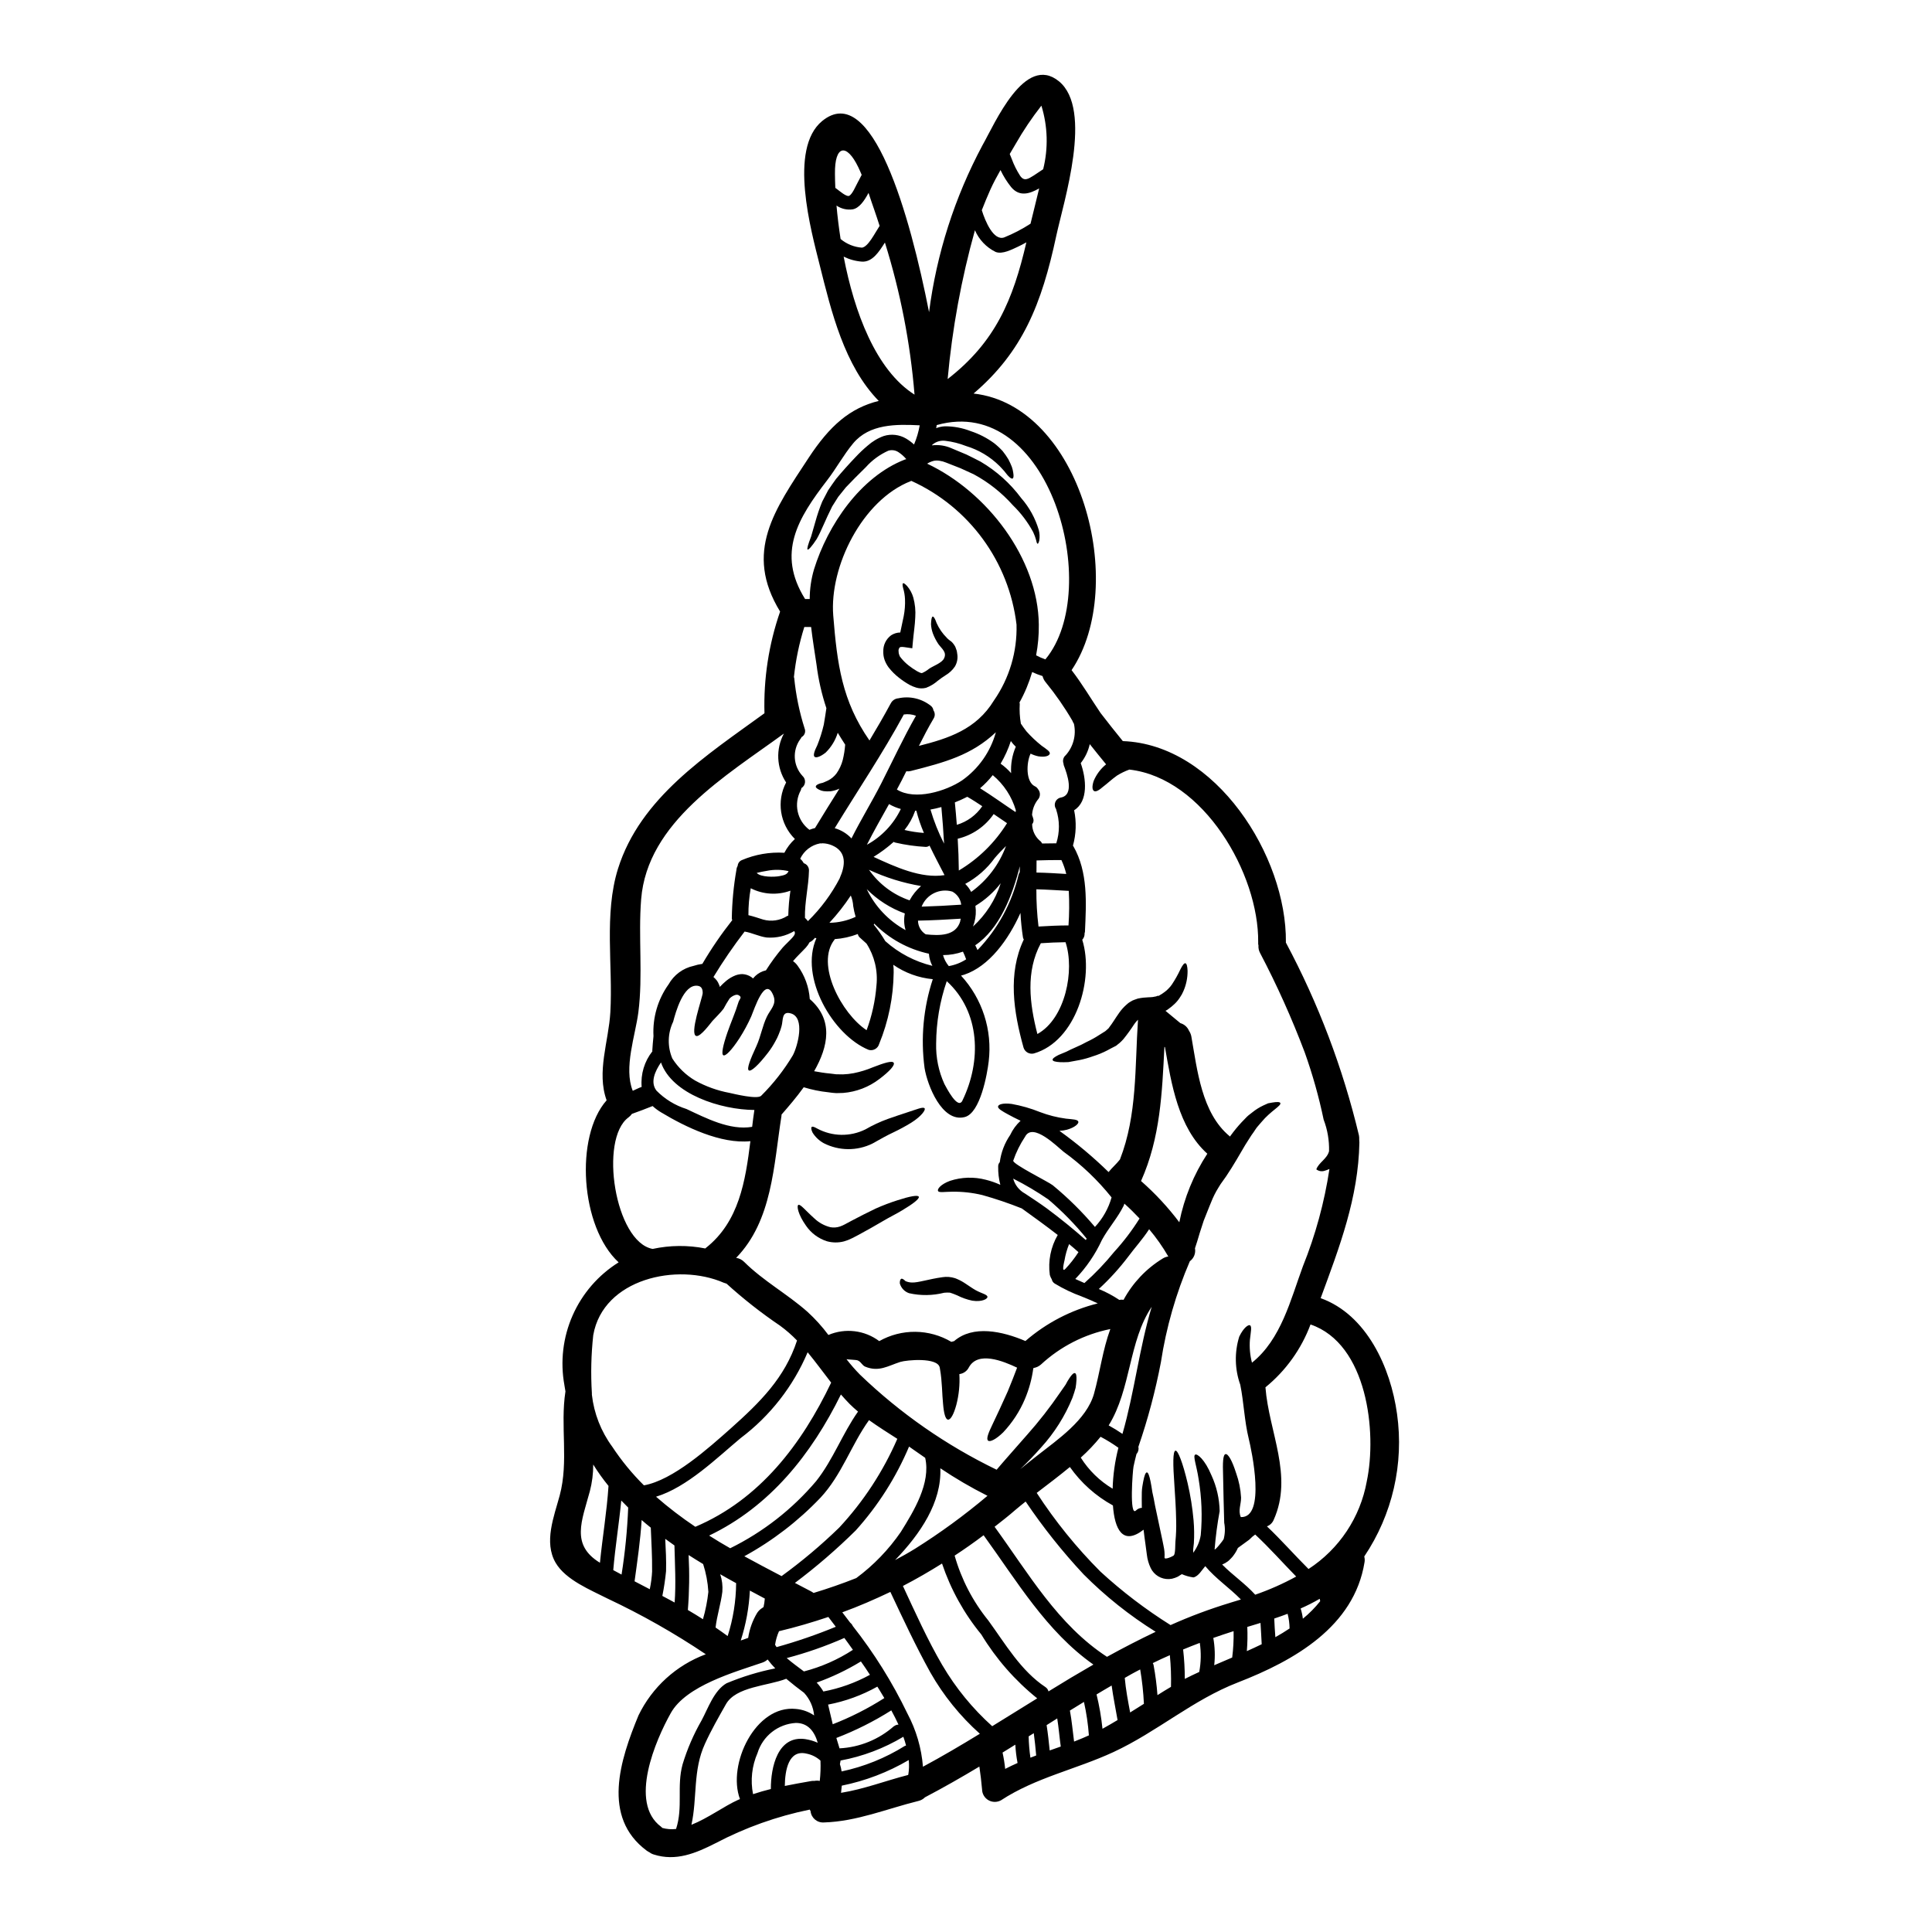<?xml version="1.0" encoding="UTF-8"?>
<!-- Uploaded to: ICON Repo, www.iconrepo.com, Generator: ICON Repo Mixer Tools -->
<svg fill="#000000" width="800px" height="800px" version="1.1" viewBox="144 144 512 512" xmlns="http://www.w3.org/2000/svg">
 <g>
  <path d="m514.23 518.7c1.867 13.238-1.23 26.695-8.691 37.789 0.141 0.496 0.164 1.02 0.074 1.531-2.754 17.051-18.605 26.035-33.539 31.836-12.043 4.664-21.395 13.078-32.996 18.461-9.895 4.59-20.582 6.738-29.812 12.785l0.004-0.004c-1.039 0.574-2.297 0.562-3.324-0.027-1.027-0.594-1.668-1.68-1.688-2.863-0.172-2.023-0.422-4.023-0.715-6.047-4.723 2.836-9.523 5.578-14.414 8.145-0.473 0.48-1.074 0.812-1.73 0.965-8.391 2.074-16.312 5.43-25.047 5.699-1.805 0.129-3.379-1.211-3.543-3.012-0.07-0.121-0.145-0.273-0.219-0.395h-0.004c-8.703 1.777-17.109 4.777-24.973 8.914-5.258 2.664-10.488 4.859-16.367 2.984v-0.004c-0.402-0.113-0.781-0.305-1.109-0.566-0.25-0.117-0.488-0.258-0.715-0.414-12.039-8.91-7.086-24.09-2.219-35.859v-0.004c3.633-7.504 10.023-13.312 17.84-16.215-8.305-5.582-17.027-10.523-26.082-14.781-4.394-2.246-11.02-4.887-13.699-9.445-3.207-5.477-0.422-12.34 1.062-17.844 2.441-9.109 0.098-18.41 1.527-27.59-0.098-0.543-0.195-1.059-0.273-1.629h0.004c-1.148-6.246-0.395-12.691 2.168-18.5s6.812-10.715 12.195-14.074c-10.145-9.328-11.676-33.371-3.184-42.941-2.715-7.504 0.543-15.574 0.988-23.348 0.711-12.316-1.727-26.012 2.023-38.008 5.902-18.852 23.469-30.059 38.82-41.215-0.262-9.16 1.145-18.293 4.144-26.949-9.652-15.797-1.457-27 7.578-40.77 5.555-8.441 10.883-13.152 18.559-15.055-9.133-9.355-12.559-23.668-15.645-36.008-2.269-9.086-8.316-30.777 0.641-38.156 13.277-10.906 23.32 25.125 28.34 50.641 1.996-15.469 6.789-30.445 14.141-44.199 3.356-5.902 11.23-24.379 20.285-16.977 9.109 7.477 1.234 31.883-0.715 40.965-3.871 18.105-8.93 30.699-21.914 41.781 28.406 3.148 41.121 50.773 25.977 73.301 2.785 3.602 5.117 7.578 7.676 11.352 1.926 2.519 3.902 4.988 5.902 7.453 24.656 0.887 43.461 30.504 43.215 53.328l-0.023 0.027v0.004c8.625 16.133 15.137 33.309 19.379 51.105 0.074 0.391 0.098 0.789 0.074 1.184 0.031 0.246 0.047 0.492 0.047 0.738-0.273 14.66-5.254 27.645-10.266 41.242 12.191 4.359 18.559 18.406 20.242 30.668zm-8.023 17.879c2.754-13.031 0.145-36.453-14.906-41.582-2.43 6.512-6.555 12.262-11.945 16.656 0.914 11.871 7.426 23.422 2.195 35.094-0.324 0.812-0.98 1.449-1.801 1.754 3.824 3.625 7.281 7.578 11.02 11.301 8.129-5.281 13.719-13.684 15.438-23.223zm-9.996-87.496c0.074-2.856-0.41-5.699-1.43-8.367-1.262-6.043-2.938-11.996-5.012-17.816-3.41-9.023-7.363-17.828-11.848-26.371-0.32-0.605-0.465-1.285-0.414-1.969-0.078-0.273-0.102-0.559-0.074-0.844 0.195-18.156-14.453-43.523-34.137-45.77-1.137 0.41-2.227 0.938-3.258 1.574-1.43 1.012-2.664 2.195-3.699 2.965-1.035 0.914-1.926 1.457-2.422 1.133-0.496-0.324-0.539-1.281-0.07-2.688 0.715-1.707 1.844-3.211 3.281-4.371-1.457-1.777-2.891-3.543-4.328-5.356-0.406 1.836-1.227 3.559-2.394 5.035 1.457 4.098 2.074 10.098-1.75 12.488 0.648 3.109 0.539 6.332-0.316 9.391 0.027 0.051 0.074 0.074 0.102 0.121 3.938 6.859 3.43 15.055 3.082 22.707-0.023 0.148-0.074 0.246-0.098 0.395 0.039 0.629-0.184 1.246-0.617 1.703 3.234 10.414-1.625 26.875-12.809 30.133-1.184 0.297-2.394-0.383-2.754-1.555-2.641-9.477-4.219-19.621 0.074-28.652-0.109-0.156-0.184-0.332-0.219-0.52-0.332-2.16-0.555-4.332-0.668-6.516-3.184 7.109-8.289 14.141-14.883 16.363-0.297 0.098-0.59 0.172-0.863 0.246v0.004c5.652 6.144 8.332 14.461 7.328 22.754-0.371 3.184-2.195 13.699-6.363 14.734-6.023 1.531-9.898-8.461-10.629-12.988v-0.004c-1.059-7.91-0.316-15.961 2.176-23.547-3.762-0.352-7.367-1.668-10.469-3.82 0.086 0.68 0.121 1.363 0.102 2.047-0.074 6.504-1.379 12.934-3.852 18.953-0.336 1.184-1.566 1.879-2.754 1.555-9.523-3.871-18.461-19.285-13.871-29.586v-0.004c-0.047-0.02-0.098-0.031-0.145-0.027-0.078-0.02-0.152-0.043-0.227-0.074-0.195 0.199-0.395 0.395-0.566 0.594-0.246 0.246-0.539 0.438-0.863 0.566-0.27 0.508-0.602 0.98-0.988 1.41-1.137 1.23-2.363 2.344-3.406 3.602h0.004c0.457 0.316 0.855 0.711 1.18 1.16 1.906 2.594 3.039 5.676 3.254 8.887 6.344 5.512 4.914 12.559 1.16 19.125 1.383 0.246 2.785 0.496 4.242 0.617 0.543 0.074 1.062 0.148 1.574 0.195 0.613 0.027 1.23 0.027 1.828 0.027h0.004c0.949-0.031 1.898-0.141 2.836-0.32 1.754-0.352 3.469-0.879 5.117-1.574 3.012-1.18 5.117-1.801 5.481-1.18 0.363 0.621-1.012 2.195-3.777 4.293h-0.004c-2.773 2.133-6.109 3.418-9.598 3.699-0.59 0-1.207 0.027-1.828 0.051-0.711-0.039-1.418-0.113-2.121-0.227-2.211-0.23-4.391-0.676-6.516-1.328-1.902 2.641-4 5.082-5.875 7.231-0.02 0.121-0.027 0.246-0.023 0.371-2.074 13.152-2.418 27.742-12.016 37.613v-0.004c0.805 0.113 1.547 0.484 2.121 1.059 5.117 5.086 11.414 8.488 16.777 13.23 2.043 1.867 3.906 3.922 5.555 6.144 4.461-1.895 9.594-1.277 13.477 1.629 2.922-1.648 6.223-2.5 9.578-2.465 3.352 0.035 6.637 0.953 9.523 2.66 0.25-0.051 0.496-0.117 0.742-0.195 4.988-4.328 12.762-2.641 18.895-0.023h-0.004c5.519-4.785 12.09-8.203 19.176-9.969-1.234-0.594-2.469-1.109-3.727-1.629-0.172-0.047-0.34-0.113-0.496-0.199-2.5-0.902-4.906-2.051-7.18-3.43-0.402-0.246-0.688-0.648-0.785-1.113-0.227-0.367-0.402-0.766-0.52-1.18-0.5-3.664 0.238-7.391 2.098-10.586-3.109-2.418-6.316-4.723-9.523-7.035h-0.004c-3.422-1.367-6.914-2.551-10.461-3.543-2.617-0.629-5.305-0.926-7.996-0.887-1.949 0-3.543 0.344-3.75-0.223-0.195-0.469 0.641-1.699 3.148-2.641h-0.004c3.09-1.023 6.41-1.125 9.555-0.297 1.312 0.328 2.594 0.777 3.824 1.336-0.41-1.57-0.602-3.191-0.57-4.812-0.027-0.438 0.125-0.863 0.422-1.184 0.336-2.586 1.281-5.055 2.754-7.207 0.664-1.426 1.598-2.707 2.758-3.773-1.281-0.59-2.363-1.18-3.254-1.652-1.629-0.891-2.836-1.574-2.715-2.148 0.121-0.574 1.359-0.938 3.578-0.664l-0.004-0.004c2.594 0.461 5.133 1.188 7.578 2.176 2.203 0.836 4.496 1.418 6.836 1.727 1.773 0.195 3.086 0.195 3.281 0.789 0.195 0.473-0.816 1.531-3.012 2.148-0.641 0.168-1.301 0.266-1.965 0.293 0.062 0.043 0.121 0.094 0.172 0.148 4.539 3.269 8.828 6.875 12.828 10.781 0.938-1.18 2.074-2.125 3.012-3.332 4.613-11.809 3.938-24.559 4.785-37.043-0.355 0.348-0.676 0.727-0.961 1.133-0.895 1.383-1.859 2.719-2.891 4-0.328 0.375-0.68 0.73-1.059 1.059l-0.445 0.348-0.199 0.172-0.297 0.223-0.145 0.07c-0.715 0.371-1.41 0.715-2.074 1.086v0.004c-1.246 0.652-2.555 1.191-3.898 1.605-1.145 0.414-2.312 0.742-3.504 0.988-1.109 0.219-2.098 0.395-2.965 0.543-0.863 0.047-1.602 0.047-2.195 0.023-1.23-0.074-1.926-0.246-1.996-0.594-0.07-0.348 0.516-0.789 1.602-1.332 0.566-0.246 1.258-0.543 2.023-0.84 0.738-0.371 1.574-0.789 2.496-1.18 1.004-0.426 1.98-0.902 2.938-1.43 1.125-0.523 2.215-1.125 3.254-1.805 0.543-0.348 1.086-0.664 1.652-1.035 0.082-0.059 0.156-0.125 0.227-0.195l0.418-0.371c0.324-0.246 0.324-0.395 0.496-0.594 0.688-0.84 1.48-2.219 2.516-3.676h-0.004c0.566-0.809 1.227-1.547 1.969-2.199l0.297-0.246 0.148-0.145 0.273-0.172 0.047-0.051 0.52-0.297 0.246-0.148 0.469-0.195c0.32-0.121 0.641-0.246 0.988-0.348 2.195-0.469 3.406-0.242 4.394-0.492l-0.004-0.004c0.246-0.02 0.488-0.078 0.719-0.172l0.32-0.121 0.023 0.145 0.188-0.148c0.52-0.281 1.016-0.602 1.484-0.965 0.363-0.262 0.703-0.559 1.008-0.891 0.328-0.324 0.625-0.68 0.887-1.059 0.859-1.289 1.621-2.641 2.273-4.047 0.543-1.062 0.965-1.656 1.312-1.605 0.348 0.051 0.539 0.762 0.59 2.023h-0.004c0.016 1.832-0.352 3.648-1.086 5.328-0.25 0.602-0.562 1.172-0.938 1.707-0.41 0.641-0.898 1.23-1.453 1.75-0.508 0.488-1.055 0.934-1.633 1.336l-0.195 0.148c-0.105 0.07-0.211 0.137-0.324 0.195l-0.145 0.07-0.074 0.051 3.938 3.258v0.004c1.031 0.289 1.875 1.035 2.293 2.023 0.305 0.453 0.516 0.965 0.617 1.504 1.574 8.91 2.715 20.285 10.145 26.434 0.039 0.023 0.074 0.059 0.098 0.098 0.074-0.098 0.148-0.223 0.219-0.324v0.004c0.871-1.199 1.812-2.344 2.816-3.43 0.496-0.52 0.965-1.012 1.434-1.484s1.012-0.812 1.48-1.207c0.887-0.715 1.855-1.32 2.887-1.805 0.469-0.195 0.887-0.418 1.254-0.566 0.395-0.074 0.742-0.145 1.062-0.195 1.258-0.219 2.047-0.195 2.172 0.098 0.395 0.715-2.519 2.074-4.988 5.062-0.32 0.395-0.688 0.812-1.059 1.23-0.371 0.422-0.668 0.965-1.039 1.48-0.738 0.965-1.406 2.172-2.195 3.356-1.48 2.492-3.035 5.305-5.082 8.34-0.496 0.691-0.965 1.383-1.457 2.051-0.371 0.641-0.789 1.23-1.137 1.875-0.352 0.641-0.664 1.258-0.961 1.926-0.297 0.664-0.543 1.336-0.816 1.969-0.543 1.359-1.062 2.688-1.555 3.902-0.371 1.18-0.738 2.293-1.062 3.281-0.469 1.574-0.863 2.938-1.258 4.047l0.004-0.004c0.242 1.309-0.285 2.641-1.359 3.43-3.688 8.559-6.266 17.555-7.672 26.766-1.453 7.609-3.449 15.109-5.973 22.434 0.156 0.668-0.027 1.371-0.492 1.875-0.301 1.113-0.543 2.223-0.789 3.332-0.219 1.012-1.156 13.402 0.641 11.648h0.004c0.418-0.422 0.98-0.676 1.574-0.711-0.02-0.074-0.027-0.152-0.023-0.227-0.023-1.457-0.023-2.754 0-3.902 0.023-1.145 0.246-2.047 0.371-2.836 0.297-1.555 0.617-2.418 0.965-2.418 0.348 0 0.664 0.863 0.984 2.418 0.172 0.789 0.301 1.727 0.473 2.812 0.242 1.062 0.492 2.246 0.711 3.543 0.57 2.691 1.258 5.902 2 9.426 0.098 0.445 0.172 0.914 0.273 1.359h-0.004c0.227 0.98 0.312 1.984 0.246 2.988-0.074 0.762 2.246-0.324 2.469-0.566 0.445-0.496 0.348-3.012 0.422-3.68 0.176-1.797 0.242-3.602 0.195-5.406-0.051-3.543-0.297-6.785-0.469-9.547-0.395-5.481-0.445-9.008 0.297-9.109 0.641-0.074 1.902 3.109 3.207 8.613 0.754 3.238 1.281 6.527 1.574 9.84 0.176 2.027 0.203 4.062 0.078 6.094-0.074 0.496-0.121 1.016-0.172 1.531v0.988h-0.004c1.039-1.379 1.727-2.988 2-4.688 0.449-4.957 0.258-9.953-0.566-14.859-0.543-3.629-1.574-6.144-0.891-6.469 0.543-0.297 2.566 1.312 4.293 5.481h0.004c1.371 2.984 2.109 6.219 2.172 9.5-0.617 3.34-1.062 6.711-1.336 10.098 0 0.492 2.246-2.32 2.398-2.691 0.371-1.414 0.422-2.894 0.145-4.332-0.121-4.144-0.219-8.316-0.297-12.488-0.121-3.352-0.051-5.551 0.641-5.699 0.691-0.148 1.773 1.727 2.812 5.035h0.004c0.742 2.082 1.184 4.258 1.309 6.465 0.023 1.801-0.84 3.406-0.074 5.184 6.738 0.273 2.867-17.648 2.098-20.805-1.156-4.723-1.281-9.551-2.242-14.293h-0.004c-1.457-4.094-1.551-8.551-0.27-12.707 1.109-2.344 2.418-3.281 2.863-3.012 0.543 0.301 0.195 1.754-0.023 3.801h-0.004c-0.16 2.051 0.023 4.109 0.543 6.098 7.723-6.172 10.234-16.684 13.496-25.543 3.34-8.297 5.699-16.949 7.035-25.789-0.43 0.195-0.875 0.359-1.332 0.492-0.734 0.227-1.539 0.078-2.148-0.395 0.664-1.848 2.859-2.758 3.375-4.809zm-2.344 119.26c-0.027-0.223-0.098-0.422-0.125-0.645v-0.004c-1.637 0.953-3.324 1.809-5.059 2.57 0.281 0.883 0.48 1.793 0.59 2.711 1.695-1.375 3.234-2.934 4.594-4.644zm-8.121 7.231 0.004-0.004c-0.016-1.316-0.188-2.625-0.52-3.898-1.18 0.445-2.363 0.863-3.543 1.258 0.07 1.629 0.168 3.281 0.297 4.938 1.297-0.723 2.555-1.488 3.766-2.305zm-9.109-8.957 0.004-0.004c3.75-1.297 7.383-2.906 10.859-4.812-3.629-3.703-7.059-7.602-10.859-11.133-0.246 0.172-0.492 0.371-0.715 0.543-0.418 0.348-0.59 0.617-0.961 0.891l-2.914 2.121c-0.289 0.664-0.652 1.297-1.086 1.879-0.211 0.309-0.449 0.598-0.715 0.859l-0.59 0.59-0.098 0.074-0.172 0.148-0.027 0.023-0.047 0.023-0.641 0.422c-0.246 0.121-0.52 0.246-0.789 0.371 2.754 2.809 6.09 5.051 8.754 7.992zm1.727 13.125c-0.074-1.875-0.219-3.773-0.32-5.652-0.914 0.273-1.801 0.543-2.691 0.816-0.273 0.074-0.543 0.172-0.816 0.246h0.008c0.094 2.137 0.055 4.281-0.121 6.414 1.328-0.598 2.641-1.191 3.945-1.832zm-8.266-11.02c0.938-0.273 1.852-0.566 2.754-0.84-3.012-3.086-6.691-5.531-9.445-8.836-0.887 0.988-1.773 2.688-3.148 2.988l0.004-0.004c-1.055-0.145-2.086-0.434-3.062-0.863-0.395 0.195-0.688 0.469-1.059 0.664-0.488 0.238-1 0.418-1.531 0.543l-0.789 0.098h0.004c-2.07 0.094-3.996-1.062-4.887-2.938-0.531-1.113-0.875-2.312-1.012-3.539-0.125-0.938-0.246-1.875-0.371-2.785-0.199-1.309-0.348-2.59-0.496-3.824-5.578 4.328-7.676-0.195-8.121-6.414l0.004-0.008c-4.535-2.481-8.438-5.969-11.414-10.191-2.867 2.363-5.875 4.641-8.789 6.859 4.887 7.519 10.547 14.512 16.883 20.859 5.75 5.281 11.969 10.023 18.586 14.172 5.164-2.316 10.477-4.297 15.895-5.938zm0.441 14.535 0.004-0.004c0.297-2.312 0.422-4.648 0.371-6.981-1.797 0.566-3.602 1.18-5.375 1.797h-0.004c0.426 2.387 0.508 4.82 0.246 7.231 1.582-0.68 3.16-1.344 4.762-2.039zm-8.734 3.824h0.004c0.48-2.539 0.531-5.144 0.148-7.699-1.48 0.566-2.961 1.133-4.418 1.75 0.297 2.59 0.445 5.191 0.445 7.793 1.23-0.629 2.516-1.246 3.812-1.836zm-5.277-119.17c1.293-6.473 3.812-12.641 7.426-18.164-7.699-6.93-9.523-18.5-11.23-28.258h0.004c-0.051-0.004-0.102-0.02-0.148-0.047-0.617 12.168-1.062 24.062-6.195 35.539 3.746 3.289 7.144 6.949 10.145 10.93zm-2.207 123.12c0.074-2.801-0.027-5.602-0.301-8.391-1.527 0.664-3.035 1.359-4.516 2.098 0.086 0.156 0.152 0.324 0.199 0.496 0.496 2.644 0.84 5.312 1.035 7.996 1.172-0.742 2.356-1.48 3.582-2.199zm-2.211-113.5c0.457-0.293 0.969-0.48 1.504-0.543-1.477-2.559-3.176-4.977-5.082-7.231-1.652 2.566-3.82 4.938-5.512 7.231-2.348 3.098-4.965 5.981-7.824 8.609 1.902 0.781 3.719 1.75 5.43 2.891 0.145 0 0.273-0.051 0.395-0.051 0.246-0.016 0.496-0.008 0.738 0.023 2.43-4.492 6-8.262 10.352-10.93zm-8.613 120.29c1.211-0.762 2.422-1.527 3.652-2.293v-0.004c-0.145-3.051-0.477-6.09-0.988-9.105-0.789 0.418-1.574 0.812-2.316 1.23-0.59 0.324-1.18 0.664-1.773 1.012 0.27 3.09 0.859 6.125 1.426 9.16zm2.496-130.91c-1.281-1.359-2.617-2.688-4.023-3.938v0.004c-0.051 0.176-0.105 0.348-0.172 0.52-1.605 3.254-4.023 5.902-5.75 9.055l-0.004-0.004c-1.758 3.836-4.152 7.352-7.082 10.391 0.789 0.371 1.605 0.738 2.422 1.082h-0.004c2.844-2.531 5.477-5.285 7.875-8.242 2.508-2.746 4.766-5.711 6.738-8.867zm3.231 23.395c-6.144 9.086-5.457 21.84-11.414 31.441 1.254 0.688 2.473 1.438 3.652 2.25 3.195-11.121 4.453-22.742 7.762-33.703zm-11.871 92.773c4.246-2.348 8.547-4.559 12.906-6.641-6.93-4.324-13.34-9.434-19.102-15.227-5.617-6.016-10.75-12.465-15.352-19.289-0.914 0.738-1.828 1.457-2.715 2.219-1.797 1.574-3.652 3.012-5.512 4.469 8.957 12.316 16.77 25.992 29.773 34.457zm1.508-44.547c0.102-3.668 0.613-7.309 1.527-10.859-1.508-1.078-3.086-2.051-4.723-2.914-1.602 1.977-3.356 3.824-5.25 5.523 2.125 3.375 5.019 6.199 8.445 8.238zm1.309 61.328c-0.52-3.059-1.16-6.094-1.574-9.18-1.336 0.762-2.668 1.574-4 2.363v-0.004c0.734 2.996 1.258 6.039 1.574 9.105 1.355-0.77 2.691-1.508 3.981-2.301zm-6-130.71c2.074-2.215 3.586-4.898 4.406-7.824-3.68-4.602-7.969-8.68-12.746-12.121-1.531-1.207-8.145-7.922-10.168-3.973-1.32 1.977-2.379 4.117-3.148 6.363-0.121 0.941 9.355 5.606 10.488 6.519 4.047 3.336 7.785 7.031 11.168 11.035zm-0.25 44.211c1.574-5.652 2.297-11.629 4.328-17.152h0.004c-6.867 1.383-13.219 4.629-18.363 9.379-0.539 0.488-1.207 0.812-1.926 0.938-0.043 0.016-0.086 0.043-0.125 0.074-0.375 2.801-1.121 5.539-2.219 8.145-1.379 3.273-3.336 6.269-5.773 8.852-1.926 1.875-3.457 2.59-3.977 2.195-0.59-0.445 0.074-2.074 1.18-4.367 1.035-2.172 2.492-5.258 4-8.66 0.961-2.293 1.773-4.418 2.492-6.316-3.727-1.773-10.391-4.469-12.785-0.074-0.488 0.973-1.434 1.641-2.516 1.777 0.16 2.758-0.113 5.519-0.812 8.191-0.691 2.519-1.508 3.938-2.195 3.879s-1.113-1.703-1.312-4.195c-0.273-2.492-0.219-5.902-0.816-9.23-0.023-0.125-0.047-0.246-0.07-0.395-0.57-2.754-8.762-1.996-10.441-1.48-3.254 1.039-5.676 2.754-9.305 1.258-0.84-0.348-1.133-1.359-2.047-1.676-0.395-0.148-2.836-0.223-2.914-0.301 1.113 1.438 2.305 2.805 3.578 4.098 10.668 10.254 22.891 18.754 36.211 25.191 0.816-0.988 1.699-1.969 2.613-3.035 1.652-1.879 3.481-3.938 5.379-6.121h0.004c3.203-3.598 6.172-7.398 8.883-11.379 0.52-0.762 0.988-1.434 1.41-2.023 0.301-0.594 0.637-1.172 1.012-1.727 0.617-0.938 1.109-1.406 1.457-1.309 0.348 0.098 0.445 0.789 0.395 1.898h-0.004c-0.035 0.672-0.109 1.34-0.219 2-0.195 0.766-0.496 1.652-0.84 2.641-1.973 4.848-4.793 9.309-8.32 13.18-1.875 2.125-3.75 4.051-5.512 5.727 1.48-1.207 2.988-2.418 4.516-3.602 5.363-4.219 13.059-9.426 15.031-16.379zm-2.168-40.723c0.074-0.148 0.145-0.273 0.219-0.395h0.004c-3.066-3.766-6.469-7.246-10.168-10.391-2.977-2.039-6.086-3.883-9.305-5.508 0.461 1.695 1.602 3.133 3.148 3.969 1.969 1.309 3.902 2.566 5.777 3.938 3.535 2.629 7.019 5.445 10.324 8.379zm0.816 131.27c-0.215-2.988-0.656-5.957-1.312-8.883-1.23 0.762-2.492 1.527-3.723 2.293 0.516 2.711 0.738 5.481 1.109 8.219 0.172-0.074 0.32-0.125 0.492-0.199 1.176-0.449 2.316-0.945 3.434-1.449zm-2.754-128.06c-0.816-0.738-1.652-1.457-2.492-2.148h-0.004c-0.555 1.375-0.961 2.809-1.207 4.273-0.074 0.371-0.891 3.457 0.219 2.293h0.004c1.289-1.363 2.449-2.844 3.465-4.426zm-3.453-131.64v0.004c2.07-2.266 2.906-5.398 2.242-8.395 0-0.023-0.023-0.023-0.023-0.047-0.164-0.242-0.297-0.508-0.395-0.785-2.082-3.57-4.445-6.969-7.059-10.168-0.406-0.477-0.691-1.043-0.84-1.652-0.941-0.293-1.863-0.648-2.754-1.062-0.816 2.805-1.941 5.512-3.359 8.066 0 0.125 0.074 0.223 0.074 0.348-0.109 1.758-0.008 3.523 0.297 5.258 0.445 0.664 0.914 1.332 1.457 2.023 1.234 1.391 2.59 2.672 4.047 3.828 1.281 0.914 2.344 1.574 2.144 2.144-0.195 0.57-1.207 0.938-3.035 0.664h0.004c-0.711-0.152-1.398-0.391-2.047-0.711-1.18 2.516-1.258 7.477 1.109 8.637v-0.004c0.258 0.109 0.488 0.281 0.664 0.496 0.066 0.078 0.125 0.156 0.176 0.246 0.73 0.836 0.699 2.094-0.078 2.887-0.879 1.156-1.395 2.551-1.477 4 0.098 0.297 0.219 0.59 0.297 0.887h-0.004c0.203 0.527 0.102 1.125-0.27 1.555 0.023 1.629 0.719 3.172 1.922 4.269 0.309 0.211 0.559 0.5 0.719 0.84 1.281-0.023 2.566-0.047 3.75-0.047 0.941-2.906 0.934-6.035-0.023-8.938v-0.109c-0.395-0.551-0.48-1.262-0.223-1.891 0.254-0.625 0.816-1.078 1.48-1.195 3.625-0.688 1.652-6.242 0.762-8.539l0.004 0.004c-0.051-0.145-0.074-0.293-0.074-0.445-0.289-0.758-0.09-1.617 0.5-2.172zm-4.496 248.03c3.938-2.445 7.902-4.816 11.898-7.109-12.441-8.762-20.262-22.09-29.098-34.277-2.516 1.902-5.086 3.699-7.676 5.402v0.004c1.781 6.281 4.82 12.133 8.934 17.199 4.543 6.246 8.613 13.328 15.176 17.672v0.004c0.379 0.258 0.648 0.652 0.754 1.102zm5.297-202.99c0.211-3.047 0.238-6.106 0.074-9.156-2.863-0.148-5.723-0.348-8.59-0.422h0.004c-0.02 3.301 0.168 6.598 0.566 9.871 2.637-0.156 5.305-0.293 7.945-0.293zm-8.242 28.777c7.43-4.098 9.945-16.926 7.453-24.332-2.172 0.023-4.367 0.121-6.543 0.273-4.047 7.519-2.984 16.012-0.914 24.055zm7.648-42.418c-0.305-1.266-0.734-2.496-1.281-3.68-2 0-4.328 0-6.59 0.098 0 1.062-0.023 2.125-0.023 3.211 2.637 0.043 5.254 0.215 7.894 0.371zm-4.394 232.28 2.938-1.035c-0.348-2.492-0.543-4.988-0.938-7.453l-2.812 1.777c0.348 2.211 0.59 4.461 0.816 6.703zm-1.062-289.24c15.305-18.582 1.039-70.453-28.875-61.996-0.023 0.273-0.098 0.543-0.145 0.816 0.734-0.289 1.508-0.453 2.297-0.492 2.348-0.012 4.676 0.426 6.859 1.281 2.219 0.73 4.309 1.805 6.195 3.184 0.812 0.637 1.57 1.34 2.266 2.098 0.562 0.699 1.074 1.434 1.531 2.199 0.34 0.648 0.645 1.316 0.914 2 0.18 0.508 0.301 1.035 0.371 1.574 0.148 0.891 0.074 1.406-0.195 1.508-0.273 0.102-0.715-0.223-1.281-0.844-0.273-0.297-0.543-0.688-0.914-1.133s-0.816-0.867-1.258-1.359h-0.004c-2.481-2.461-5.523-4.273-8.867-5.285-1.773-0.695-3.625-1.16-5.512-1.383-1.23-0.148-2.469 0.227-3.41 1.035-0.047 0.051-0.074 0.125-0.121 0.172v0.004c1.785-0.223 3.594 0.051 5.231 0.785 1.336 0.566 2.664 1.109 3.938 1.652 1.281 0.617 2.519 1.258 3.727 1.875 4.195 2.465 7.856 5.746 10.762 9.652 2.152 2.461 3.746 5.356 4.672 8.492 0.23 0.898 0.273 1.84 0.125 2.754-0.148 0.594-0.324 0.891-0.445 0.867-0.121-0.023-0.273-0.324-0.371-0.891h0.004c-0.203-0.762-0.477-1.504-0.816-2.219-1.422-2.629-3.234-5.027-5.379-7.109-2.953-3.316-6.461-6.09-10.367-8.195l-3.504-1.602c-1.258-0.496-2.543-0.988-3.848-1.508h-0.004c-0.535-0.223-1.098-0.383-1.676-0.469-0.492-0.086-0.992-0.086-1.484 0-0.648 0.152-1.266 0.41-1.824 0.766 15.848 7.477 29.418 25.078 29.59 42.672 0.035 2.723-0.207 5.441-0.715 8.117 0.797 0.434 1.633 0.797 2.492 1.086 0.02-0.039 0.02-0.09 0.043-0.113zm-0.664-129.79c1.387-5.555 1.223-11.383-0.469-16.855-2.523 3.219-4.809 6.617-6.836 10.168-0.52 0.891-1.035 1.75-1.555 2.641 0.195 0.52 0.422 1.012 0.543 1.336 0.566 1.547 1.305 3.027 2.195 4.414 1.062 1.574 2.121 0.891 3.629-0.051 0.84-0.547 1.656-1.117 2.492-1.66zm-3.379 420.95 1.531-0.59c-0.172-1.969-0.371-3.938-0.641-5.902-0.445 0.273-0.891 0.566-1.359 0.84v-0.004c0.043 1.891 0.199 3.781 0.469 5.656zm0.023-406.5c0.668-2.809 1.508-6.023 2.293-9.375-2.566 1.457-5.207 2.269-7.402-0.324-1.121-1.395-2.074-2.918-2.84-4.539-0.961 1.699-1.902 3.43-2.688 5.18-0.789 1.75-1.555 3.629-2.269 5.457 0.891 2.891 3.109 8.219 5.949 7.207h-0.004c2.43-0.984 4.762-2.199 6.961-3.625zm-1.086 4.914c-0.738 0.422-1.48 0.789-2.242 1.16-1.574 0.715-4.121 2.098-5.922 1.383l-0.004-0.004c-2.449-1.203-4.391-3.242-5.473-5.746-3.602 12.898-6.019 26.102-7.231 39.438 12.68-9.848 17.316-20.949 20.871-36.254zm-1.773 166.96c0-0.543 0.023-1.062 0.023-1.605-1.969 7.848-5.402 16.633-11.809 20.93 0.219 0.422 0.422 0.84 0.594 1.258l-0.004-0.004c0.047-0.023 0.09-0.059 0.125-0.098 5.285-5.531 9-12.371 10.762-19.816 0.059-0.246 0.16-0.477 0.305-0.684zm-6.84-45.531c4.098-5.891 6.199-12.941 5.996-20.117-1.996-16.703-12.57-31.152-27.891-38.102-0.047 0.027-0.098 0.074-0.145 0.074-12.836 5.012-21.57 22.656-20.535 35.613 1.035 12.883 2.316 22.633 9.602 33.117 1.926-3.207 3.824-6.465 5.602-9.77h-0.004c0.016 0 0.027-0.012 0.027-0.027 0.387-0.793 1.168-1.32 2.047-1.383 3.047-0.668 6.234 0.09 8.66 2.051 0.332 0.293 0.551 0.695 0.617 1.133 0.449 0.652 0.469 1.508 0.047 2.176-1.406 2.363-2.664 4.809-3.898 7.254 7.859-2 15.188-4.344 19.875-12.02zm5.75 29.562 0.074-0.445v0.004c-1.066-3.66-3.199-6.914-6.129-9.352-1.004 1.266-2.129 2.43-3.356 3.477 3.191 2 6.25 4.219 9.41 6.32zm0.52 252c-0.309-1.602-0.508-3.227-0.594-4.859-1.133 0.688-2.242 1.406-3.383 2.098 0.316 1.43 0.547 2.875 0.695 4.328 1.086-0.555 2.195-1.098 3.281-1.566zm-6.715-9.75c4-2.445 7.945-4.938 11.922-7.379-5.883-4.734-10.895-10.461-14.809-16.922-4.59-5.582-8.117-11.957-10.414-18.809-3.383 2.121-6.836 4.121-10.367 5.949 3.305 7.086 6.516 14.266 10.465 21.027l0.004-0.004c3.543 6.027 7.996 11.469 13.199 16.141zm6.246-259.57c-0.488-0.453-0.93-0.961-1.309-1.508-0.68 2.094-1.59 4.106-2.715 6 1.027 0.727 1.961 1.57 2.789 2.516-0.141-2.402 0.281-4.801 1.234-7.008zm-2.32 20.258c-1.18-0.789-2.363-1.602-3.543-2.418v0.004c-2.258 3.281-5.652 5.613-9.531 6.539 0.172 2.785 0.273 5.602 0.297 8.414v0.004c5.203-3.098 9.582-7.398 12.777-12.543zm-0.273 6.051c-0.988 1.012-2 2.023-2.984 3.18-2.059 2.848-4.734 5.191-7.824 6.863 0.637 0.621 1.168 1.336 1.574 2.125 4.227-3.043 7.441-7.281 9.234-12.168zm-11.645-17.387c4.371-3.086 7.535-7.594 8.957-12.754-6.492 6.094-13.523 7.969-22.559 10.266-0.387 0.094-0.785 0.117-1.18 0.074-0.789 1.629-1.629 3.231-2.492 4.836 4.805 2.996 13.074 0.402 17.273-2.422zm10.234 27.273h-0.004c-1.848 2.383-4.113 4.406-6.691 5.973 0.215 1.492 0.113 3.016-0.297 4.465-0.098 0.348-0.219 0.691-0.344 1.012 3.406-3.106 5.938-7.051 7.34-11.441zm-4.887-20.438c-1.309-0.863-2.613-1.727-3.973-2.492l-0.297 0.148v0.004c-0.973 0.496-1.969 0.941-2.988 1.332 0.195 2 0.371 3.977 0.52 5.949v-0.004c2.75-0.816 5.129-2.555 6.742-4.926zm-5.254 78.012c5.082-10.438 4.785-23.469-4.148-31.637h-0.004c-1.828 5.316-2.777 10.895-2.812 16.512-0.094 3.707 0.656 7.387 2.199 10.758 0.5 0.898 3.531 6.922 4.769 4.379zm0.988-37.438h-0.004c-0.242-0.691-0.523-1.367-0.844-2.023-1.672 0.594-3.434 0.902-5.207 0.914h-0.07c0.293 1.07 0.812 2.062 1.527 2.914 1.637-0.281 3.203-0.891 4.602-1.797zm-1.574-10.117c0.047-0.199 0.098-0.422 0.145-0.641-3.773 0.242-7.551 0.441-11.328 0.516h-0.004c0.02 1.48 0.793 2.852 2.051 3.629 3.594 0.379 7.996 0.5 9.16-3.492zm0.273-4.367h-0.008c-0.176-1.469-1.055-2.758-2.359-3.457-3.336-0.98-6.867 0.75-8.129 3.988 3.508-0.105 7.012-0.277 10.516-0.523zm6.93 156.65h-0.004c-4.305-2.16-8.465-4.594-12.465-7.281 0.371 9.008-5.258 17.352-11.992 24.332 1.75-0.938 3.504-1.898 5.207-2.961v0.004c6.75-4.231 13.191-8.934 19.277-14.074zm-11.477-172.81c-0.172-3.234-0.422-6.469-0.715-9.699-0.965 0.273-1.926 0.492-2.891 0.664 0.918 3.117 2.125 6.144 3.606 9.035zm-18.684 3.504c5.676 2.617 12.594 5.824 18.805 4.836-1.336-2.59-2.715-5.184-3.977-7.824h0.004c-0.281 0.219-0.629 0.344-0.984 0.348-2.711-0.145-5.402-0.523-8.047-1.137-0.168-0.035-0.328-0.102-0.469-0.195-1.656 1.477-3.441 2.809-5.332 3.973zm13.086 241.12c5.117-2.754 10.121-5.703 15.078-8.738-5.231-4.672-9.664-10.164-13.129-16.262-3.852-6.957-7.207-14.141-10.586-21.324-4.148 1.969-8.367 3.824-12.738 5.406 0.715 0.914 1.41 1.852 2.098 2.754 0.297 0.227 0.527 0.523 0.672 0.863 5.66 7.18 10.52 14.961 14.484 23.199 2.328 4.367 3.731 9.168 4.121 14.102zm2.496-212.25-0.004 0.004c-0.527-0.996-0.84-2.086-0.91-3.211-5.504-1.195-10.535-3.965-14.488-7.969-0.031 0.094-0.074 0.184-0.125 0.27 1.129 1.379 2.152 2.84 3.059 4.371 3.551 3.172 7.832 5.418 12.461 6.539zm-8.32 149.96c3.383-5.43 7.945-12.859 6.418-19.57-1.086-0.738-2.172-1.508-3.258-2.269-0.32-0.246-0.664-0.469-1.012-0.715h-0.004c-3.441 8.148-8.219 15.664-14.141 22.234-5.051 4.992-10.434 9.637-16.113 13.898 1.457 0.762 2.887 1.504 4.328 2.266 0.219 0.117 0.426 0.246 0.617 0.395 3.824-1.16 7.602-2.469 11.305-3.938v0.004c4.606-3.41 8.609-7.562 11.852-12.285zm6.074-185.19h-0.004c-0.816-1.902-1.484-3.867-2-5.875h-0.32v0.051h0.004c-0.648 1.832-1.602 3.543-2.816 5.059 1.688 0.395 3.402 0.66 5.129 0.781zm-2.613-102.92c0.695-1.633 1.199-3.34 1.504-5.086-6.219-0.32-13.328-0.395-17.645 4.789-2.566 3.082-4.445 6.613-6.887 9.773-7.723 10.043-13.449 19.285-5.848 31.465h1.234-0.004c0.004-2.656 0.387-5.297 1.137-7.848 3.629-11.746 12.293-24.504 24.043-29.094 0.145-0.051 0.297-0.074 0.418-0.125h-0.004c-0.609-0.727-1.324-1.359-2.121-1.875-0.793-0.508-1.77-0.637-2.664-0.348-2.266 1.023-4.293 2.512-5.949 4.371-1.879 1.828-3.703 3.676-5.258 5.305-0.715 0.891-1.406 1.727-2.047 2.543-0.57 0.887-1.086 1.75-1.605 2.543-1.773 3.504-2.914 6.59-4.098 8.637-1.309 2-2.195 2.938-2.418 2.789-0.219-0.145 0.145-1.41 0.938-3.457 0.297-1.086 0.691-2.394 1.133-3.938v0.004c0.496-1.805 1.098-3.578 1.805-5.309 0.496-0.965 1.012-1.969 1.574-3.012 0.641-0.988 1.359-1.969 2.098-3.012 1.605-1.926 3.281-3.801 5.184-5.801v0.004c0.988-1.059 2.039-2.059 3.148-2.988 1.266-1.133 2.734-2.016 4.328-2.59 1.98-0.613 4.125-0.363 5.906 0.691 0.75 0.449 1.453 0.973 2.098 1.566zm-1.18 120.8c0.777-1.438 1.805-2.723 3.039-3.797-4.773-0.805-9.414-2.25-13.797-4.297 2.637 3.769 6.402 6.606 10.758 8.094zm1.703-48.914c-1.031-0.391-2.141-0.508-3.231-0.344-5.606 10.34-12.203 20.113-18.312 30.133h-0.004c1.703 0.484 3.238 1.422 4.445 2.715 2.469-4.938 5.352-9.602 7.871-14.535 3.043-6 5.879-12.117 9.215-17.969zm-2.047 280.64c0.211-1.289 0.254-2.598 0.121-3.898-5.496 3.231-11.492 5.523-17.742 6.785-0.051 0.641-0.125 1.258-0.199 1.902 6.051-0.961 11.809-3.207 17.746-4.723 0.023-0.047 0.023-0.074 0.059-0.074zm-0.914-7.629v0.004c0.109-0.035 0.215-0.078 0.32-0.125-0.195-0.762-0.445-1.574-0.715-2.316h-0.004c-5.121 3.074-10.754 5.207-16.633 6.297-0.047 0.324-0.098 0.641-0.172 0.965 0.211 0.625 0.359 1.27 0.445 1.926 5.934-1.254 11.602-3.543 16.742-6.754zm0.195-216.21 0.004 0.004c-0.43-1.434-0.496-2.953-0.199-4.418-3.801-1.375-7.246-3.574-10.094-6.441 2.207 4.606 5.801 8.398 10.277 10.852zm-3.062 210.97 0.004 0.008c0.336-0.27 0.75-0.418 1.18-0.422-0.594-1.281-1.234-2.566-1.902-3.773v-0.004c-4.602 2.91-9.48 5.356-14.562 7.309 0.273 0.914 0.543 1.828 0.84 2.754 5.336-0.273 10.422-2.348 14.43-5.883zm1.828-243.07v0.008c-1.102-0.293-2.16-0.734-3.148-1.305-2 3.578-4.023 7.133-5.875 10.785v-0.004c3.926-2.141 7.078-5.461 9.008-9.496zm3.606-109.82v0.008c-1.117-13.68-3.75-27.195-7.848-40.301-1.555 2.445-3.305 5.207-6.074 5.059-1.691-0.121-3.344-0.574-4.859-1.328 2.82 14.727 8.547 30.078 18.766 36.566zm-8 345.44c-0.441-0.762-0.887-1.48-1.309-2.168-0.172-0.301-0.371-0.57-0.543-0.867-4.066 2.281-8.477 3.891-13.055 4.762 0.422 1.727 0.816 3.481 1.234 5.207v0.004c4.773-1.859 9.352-4.18 13.672-6.938zm-1.254-390.15c-0.445-1.387-0.891-2.754-1.359-4.098-0.543-1.531-1.062-3.086-1.574-4.641-1.109 2.074-2.469 4.074-4.242 4.367h-0.004c-1.488 0.203-3-0.156-4.242-1.008 0.242 2.812 0.613 5.797 1.082 8.859 1.598 1.336 3.574 2.141 5.652 2.293 1.656-0.195 3.414-3.848 4.695-5.773zm-0.832 201.31c0.41-3.894-0.52-7.812-2.637-11.105-0.594-0.52-1.18-1.062-1.801-1.629h-0.004c-0.262-0.238-0.438-0.562-0.496-0.914-1.961 0.754-4.023 1.211-6.121 1.359-0.023 0.047-0.023 0.098-0.047 0.121-5.16 6.492 1.902 19.68 8.488 24.008l0.004 0.004c1.414-3.809 2.293-7.797 2.613-11.844zm5.531 120.14c-2.492-1.602-5.086-3.231-7.504-4.961-4.723 6.566-7.207 14.512-12.883 20.582v-0.004c-5.883 6.176-12.684 11.406-20.164 15.5 3.281 1.801 6.59 3.543 9.871 5.258v0.004c5.394-3.918 10.5-8.215 15.277-12.859 6.43-6.91 11.637-14.867 15.398-23.523zm-7.258 62.539c-0.762-1.18-1.574-2.394-2.394-3.543v-0.004c-3.707 2.262-7.637 4.141-11.723 5.602 0.676 0.723 1.27 1.512 1.773 2.363 4.32-0.816 8.484-2.309 12.34-4.422zm-3.273-395.44c0.371-0.688 0.711-1.383 1.082-2.07-0.297-0.668-0.566-1.359-0.887-2-3.109-6.469-6.297-5.922-6.195 1.727 0 1.18 0.047 2.441 0.098 3.723 0.172 0.125 0.324 0.246 0.469 0.348 0.52 0.371 2.445 2.051 3.148 1.777 0.867-0.32 1.832-2.715 2.285-3.504zm-0.52 194.57v-0.004c-0.277-0.93-0.492-1.879-0.641-2.836-0.055-0.969-0.27-1.922-0.641-2.816-1.688 2.566-3.586 4.984-5.676 7.231 2.398-0.031 4.769-0.57 6.949-1.578zm0.633 131.11c-0.762-0.641-1.508-1.309-2.172-1.969-0.816-0.84-1.602-1.68-2.363-2.566-7.82 15.867-18.828 29.688-34.922 37.391 1.828 1.18 3.676 2.269 5.578 3.356l0.004 0.004c8.734-4.305 16.488-10.363 22.781-17.793 4.504-5.68 6.949-12.562 11.094-18.422zm-1.359 63.133c-0.738-1.062-1.504-2.098-2.269-3.148-4.941 2.18-10.051 3.961-15.273 5.336 1.457 1.254 3.035 2.394 4.566 3.543l-0.004-0.004c4.609-1.191 8.992-3.125 12.984-5.723zm-2.691-235.81c0.328-1.336 0.543-2.699 0.645-4.07-0.715-1.086-1.359-2.148-1.969-3.148-0.613 1.992-1.719 3.801-3.207 5.258-1.406 1.109-2.516 1.457-2.938 1.109-0.422-0.348-0.051-1.531 0.715-3.035 0.715-1.777 1.293-3.609 1.73-5.477 0.273-1.531 0.492-3.039 0.688-4.367v-0.004c-1.25-3.754-2.129-7.625-2.613-11.551-0.469-3.184-1.039-6.566-1.434-9.969h-1.801c-1.363 4.328-2.285 8.785-2.758 13.301 0.031 0.047 0.055 0.098 0.074 0.148 0.449 4.559 1.371 9.059 2.758 13.426 0.371 0.867 0.02 1.875-0.816 2.32-0.09 0.215-0.215 0.414-0.367 0.59-2.106 2.969-1.848 7 0.617 9.676 0.48 0.422 0.734 1.047 0.68 1.688-0.051 0.637-0.406 1.215-0.953 1.547-0.051 0.168-0.074 0.344-0.148 0.539-1.98 3.582-1.012 8.074 2.269 10.52 0.484-0.191 0.977-0.348 1.48-0.473 2.125-3.504 4.293-6.984 6.469-10.438-0.727 0.34-1.5 0.574-2.297 0.691-0.621 0.055-1.25 0.047-1.871-0.027-0.414-0.059-0.812-0.184-1.184-0.371-0.617-0.297-0.941-0.59-0.914-0.863s0.371-0.543 1.012-0.762c0.297-0.125 0.762-0.148 1.109-0.324 0.348-0.172 0.688-0.32 1.109-0.492h0.004c0.895-0.449 1.668-1.098 2.269-1.898 0.754-1.074 1.312-2.273 1.641-3.543zm-0.789 31.273c1.457-3.234 1.969-6.961-2.047-8.66h0.004c-0.801-0.336-1.652-0.52-2.519-0.543-0.211 0.043-0.43 0.051-0.641 0.023-2.316 0.426-4.281 1.945-5.281 4.074 0.383 0.328 0.703 0.73 0.938 1.18 0.875 0.27 1.449 1.109 1.383 2.023-0.098 4.168-1.16 8.266-1.062 12.461 0.289 0.266 0.551 0.555 0.789 0.867 3.41-3.336 6.269-7.191 8.465-11.43zm-1.059 198.42c-0.668-0.867-1.312-1.727-1.969-2.594-4.269 1.434-8.613 2.715-13.078 3.777h0.004c-0.508 1.148-0.859 2.359-1.039 3.602 0.125 0.195 0.246 0.422 0.395 0.617h-0.004c5.344-1.484 10.594-3.289 15.719-5.402zm-4.246 40.867h0.004c0.199-1.789 0.262-3.59 0.188-5.391-1.039-0.945-2.32-1.586-3.699-1.852-4.789-1.133-5.703 4.496-5.75 8.566 2.316-0.469 4.637-0.891 6.906-1.281v-0.004c0.301-0.055 0.609-0.07 0.914-0.047 0.484-0.098 0.98-0.098 1.465 0.008zm3.012-105.58c-2.074-2.664-4.07-5.43-6.219-8.023-3.812 9.016-9.941 16.863-17.766 22.754-6.195 5.16-14.168 13.031-22.41 15.523 3.297 2.875 6.777 5.539 10.414 7.973 17.102-7.258 28.207-21.914 36.004-38.23zm-3.543 95.461c-0.863-3.012-2.59-5.254-5.773-5.254v-0.004c-4.734 0.27-8.805 3.457-10.191 7.992-1.492 3.426-1.906 7.223-1.184 10.883 1.574-0.516 3.109-0.961 4.723-1.359-0.023-5.797 1.801-14.266 9.133-13.227v0.004c1.141 0.172 2.254 0.5 3.309 0.969zm-0.961-7.231 0.004-0.004c-0.207-2.238-1.145-4.348-2.668-6-1.555-1.156-3.148-2.394-4.723-3.723-4.938 1.926-13.352 2.047-15.992 6.762-1.926 3.406-3.938 6.906-5.555 10.484-3.231 7.012-2 14.316-3.578 21.449 4.367-1.727 8.66-4.938 12.34-6.59l0.52-0.219c-3.434-9.184 4.121-25.023 14.832-23.891h-0.004c1.738 0.145 3.402 0.742 4.84 1.727zm-5.836-206.05c0.762-0.84 0.914-1.309 0.566-1.828v0.004c-2.199 1.305-4.75 1.898-7.305 1.703-2.051-0.273-3.879-1.258-5.848-1.574-2.961 3.852-5.711 7.863-8.234 12.012-0.016 0-0.027 0.016-0.023 0.027 0.348 0.293 0.66 0.625 0.938 0.984l0.273 0.445c0.121 0.246 0.297 0.617 0.418 0.941 0.027 0.098 0.027 0.172 0.051 0.273l-0.004-0.004c0.551-0.586 1.137-1.141 1.754-1.656 0.719-0.59 1.527-1.062 2.391-1.406 0.609-0.23 1.254-0.348 1.902-0.344 0.832 0.051 1.633 0.32 2.32 0.785l0.121 0.098h0.004c0.117 0.078 0.223 0.172 0.316 0.273 0.199-0.223 0.375-0.422 0.594-0.641 0.793-0.75 1.773-1.273 2.84-1.508 1.34-2.117 2.824-4.137 4.445-6.047 0.801-0.883 1.691-1.672 2.481-2.539zm0.223 31.051c1.234-2.344 3.332-9.945-0.543-11.055-2.543-0.738-2 1.855-2.492 3.457l-0.297 0.965c-0.148 0.371-0.273 0.711-0.422 1.086h0.004c-0.258 0.652-0.562 1.289-0.914 1.895-0.559 1.047-1.203 2.047-1.926 2.988-2.617 3.406-4.516 5.059-5.086 4.723-0.641-0.371 0.348-2.891 2.023-6.516 1.137-2.519 1.574-5.305 2.754-7.75 0.891-1.879 2.617-3.207 1.754-5.481-2.195-5.773-5.16 3.75-5.875 5.352l0.004 0.004c-0.902 2.027-1.957 3.984-3.152 5.852-2.051 3.148-3.68 4.812-4.269 4.519-0.59-0.297-0.098-2.641 1.086-6.074 0.914-2.637 2.098-5.277 2.891-7.918 0.27-0.965 1.18-1.359 0-1.969-0.668-0.344-1.902 0.445-2.32 0.914l-0.004-0.004c-0.578 0.879-1.113 1.785-1.602 2.719-0.867 1.133-1.969 2.172-2.941 3.231-0.59 0.691-3.109 4.172-4.242 4-1.969-0.32 1.574-10.121 1.652-11.352 0.023-1.062-0.297-1.852-1.383-1.969-3.75-0.445-5.801 7.086-6.441 9.527-1.473 3.066-1.551 6.617-0.219 9.746 1.527 2.398 3.598 4.402 6.047 5.848 2.832 1.566 5.898 2.668 9.082 3.262 1.23 0.273 7.449 1.801 8.414 0.762h0.004c3.242-3.223 6.07-6.836 8.414-10.762zm-1.207-48.664 0.047-0.098c-1.898-0.434-3.867-0.457-5.777-0.074-0.891 0.145-1.773 0.32-2.664 0.543 1.062 1.207 4.836 1.086 5.973 0.863 0.914-0.195 2.027-0.301 2.418-1.238zm-0.023 11.699h-0.004c0.055-2.215 0.242-4.426 0.57-6.617-3.445 1.254-7.25 1.02-10.516-0.641-0.426 2.352-0.633 4.738-0.617 7.133 1.309 0.301 2.543 0.738 3.902 1.16 2.156 0.609 4.473 0.266 6.363-0.938 0.098-0.078 0.195-0.055 0.297-0.102zm-1.039-16.66h-0.004c0.707-1.375 1.652-2.613 2.793-3.656-3.984-3.938-4.926-10.016-2.324-14.98-2.562-3.879-2.789-8.855-0.59-12.957-15.305 11.184-36.211 23.422-37.832 43.93-0.789 9.871 0.516 20.164-0.738 29.938-0.789 6.144-3.938 14.734-1.484 20.805 0.789-0.348 1.574-0.766 2.363-1.039l-0.004 0.004c-0.289-3.391 0.727-6.762 2.84-9.43 0-0.074-0.023-0.098-0.023-0.172 0.074-1.156 0.172-2.492 0.32-3.871h-0.004c-0.258-4.891 1.152-9.719 4-13.699 1.414-2.519 3.84-4.309 6.664-4.91 0.691-0.23 1.402-0.395 2.121-0.492 0.074-0.023 0.098 0 0.148 0 2.379-4.055 5.035-7.938 7.949-11.625-0.07-0.129-0.113-0.273-0.125-0.422 0.066-4.344 0.48-8.676 1.234-12.957 0.027-0.348 0.137-0.688 0.32-0.988 0.043-0.672 0.461-1.266 1.086-1.527 3.559-1.52 7.422-2.191 11.285-1.953zm3.356 129.25c-1.391-1.441-2.898-2.758-4.516-3.938-4.981-3.367-9.715-7.09-14.168-11.129-0.242-0.074-0.492-0.145-0.738-0.242-12.34-5.379-31.934-1.062-34.574 13.844l-0.004-0.004c-0.562 5.121-0.688 10.281-0.367 15.426v0.422c0.566 4.984 2.43 9.73 5.402 13.773 2.438 3.691 5.25 7.121 8.391 10.234 7.723-1.383 17.152-9.895 23.027-15.102 7.699-6.879 14.312-13.367 17.547-23.289zm-5.773 86.895c-0.723-0.746-1.398-1.535-2.023-2.363-0.391 0.363-0.855 0.641-1.359 0.816-7.281 2.496-20.262 6.121-24.309 13.402-3.977 7.086-11.207 23.719-2.566 30.109 0.121 0.098 0.219 0.219 0.344 0.32 1.18 0.324 2.414 0.418 3.629 0.27 1.902-5.848 0.121-11.254 1.727-17.125 1.23-4.062 2.922-7.969 5.035-11.648 1.703-3.148 3.281-7.922 6.613-9.84 4.16-1.738 8.484-3.062 12.91-3.945zm-2.754-18.5c-1.332-0.691-2.664-1.406-3.973-2.121-0.223 4.496-1.035 8.945-2.418 13.23 0.664-0.246 1.309-0.473 1.969-0.691v-0.004c0.352-2.348 1.164-4.606 2.391-6.641 0.336-0.504 0.773-0.934 1.285-1.254 0.125-0.102 0.254-0.191 0.395-0.273 0.164-0.734 0.277-1.48 0.336-2.234zm-3.367-125.02c0.172-1.504 0.371-3.012 0.59-4.469-8.832-0.047-21.816-4.144-24.754-12.594-1.602 2.363-2.887 5.234-1.207 7.453v0.004c2.215 2.258 4.953 3.934 7.969 4.883 5.16 2.406 11.496 5.734 17.402 4.723zm-0.469 3.801c-7.848 0.816-17.32-3.824-23.523-7.555v0.004c-0.855-0.5-1.656-1.086-2.391-1.754-1.801 0.738-3.652 1.41-5.481 2.074-0.25 0.359-0.559 0.676-0.914 0.938-7.824 5.727-3.602 32.973 6.391 34.848l0.004 0.004c4.598-0.996 9.352-1.039 13.969-0.125 0.047-0.023 0.074-0.074 0.121-0.121 8.812-6.938 10.512-17.723 11.824-28.312zm-6.023 131.15c1.453-4.531 2.207-9.258 2.246-14.02-1.406-0.762-2.836-1.574-4.219-2.363v0.004c0.5 1.492 0.691 3.07 0.566 4.641-0.395 3.207-1.43 6.297-1.797 9.477 1.055 0.73 2.141 1.473 3.203 2.262zm-5.117-11.75v0.004c-0.148-2.492-0.613-4.957-1.379-7.332-1.312-0.789-2.566-1.574-3.848-2.394l-0.004 0.004c0.254 4.852 0.188 9.719-0.199 14.562 1.355 0.789 2.691 1.602 4 2.445 0.691-2.383 1.172-4.82 1.438-7.285zm-8.934 2.863c0.371-5.012 0.074-10.066-0.051-15.125-0.812-0.57-1.625-1.18-2.441-1.75 0.145 2.836 0.297 5.676 0.219 8.512h0.004c-0.219 2.219-0.547 4.426-0.988 6.613 1.094 0.594 2.18 1.16 3.266 1.75zm-5.973-8.363c0.047-3.848-0.199-7.652-0.348-11.477-0.816-0.641-1.629-1.332-2.422-2.023-0.344 5.457-1.133 10.836-1.875 16.238 1.359 0.715 2.688 1.406 4.023 2.098h0.004c0.34-1.59 0.551-3.211 0.629-4.836zm-6.344-16.809c-0.617-0.617-1.23-1.234-1.828-1.855-0.59 6.148-1.602 12.27-2.121 18.438 0.738 0.395 1.48 0.789 2.195 1.18l0.004 0.004c0.934-5.883 1.52-11.812 1.758-17.766zm-7.477 14.633c0.668-6.785 1.828-13.547 2.269-20.359-1.469-1.801-2.824-3.695-4.051-5.676 0.012 2.383-0.289 4.754-0.887 7.059-2.133 7.898-5.144 14.219 2.676 18.98z"/>
  <path d="m405.68 487.68c0.102 0.469-1.355 1.43-4.023 1.012-1.387-0.293-2.731-0.766-3.996-1.406-0.273-0.121-0.57-0.219-0.844-0.344-0.273-0.121-0.711-0.246-1.082-0.375-0.508-0.039-1.02-0.027-1.531 0.027-3.039 0.77-6.219 0.809-9.281 0.121-1.207-0.406-2.133-1.387-2.465-2.617-0.023-0.688 0.148-1.109 0.395-1.207 0.242-0.098 0.641 0.148 1.109 0.617 0.535 0.234 1.113 0.359 1.699 0.371 1.652 0.074 4.394-0.891 8.074-1.406h-0.004c1.141-0.18 2.309-0.086 3.406 0.273 0.395 0.172 0.715 0.273 1.133 0.492 0.406 0.199 0.801 0.422 1.184 0.664 1.336 0.867 2.246 1.531 3.086 2 1.66 0.914 3.094 1.137 3.141 1.777z"/>
  <path d="m397.66 317.17c0.227 1.188 0.016 2.414-0.594 3.457-0.641 0.949-1.484 1.738-2.469 2.316-0.641 0.395-1.457 0.988-2.098 1.484-0.91 0.797-1.953 1.426-3.086 1.852-0.852 0.219-1.746 0.203-2.59-0.051-0.605-0.18-1.191-0.418-1.75-0.719-1.008-0.559-1.965-1.203-2.863-1.922-1.012-0.789-1.926-1.699-2.715-2.715-0.445-0.602-0.805-1.262-1.062-1.965-0.254-0.715-0.371-1.465-0.348-2.223-0.07-1.695 0.707-3.32 2.074-4.328 0.723-0.469 1.562-0.727 2.422-0.738 0.32-1.625 0.664-3.059 0.914-4.328v-0.004c0.289-1.488 0.406-3.004 0.34-4.519-0.043-0.984-0.207-1.961-0.492-2.906-0.195-0.742-0.195-1.18-0.023-1.285s0.543 0.172 1.059 0.715c0.77 0.887 1.336 1.93 1.656 3.062 0.469 1.707 0.645 3.484 0.52 5.254-0.074 2-0.422 4.148-0.617 6.32l-0.172 1.875-2.195-0.32c-0.613-0.074-1.059-0.027-1.133 0.098h-0.004c-0.262 0.297-0.367 0.695-0.297 1.082-0.004 0.305 0.055 0.609 0.172 0.891 0.219 0.668 0.32 0.52 0.492 0.84 0.594 0.727 1.262 1.387 2 1.965 0.715 0.562 1.461 1.07 2.246 1.527 0.074 0.027 1.039 0.543 1.016 0.445 0.168 0.051 0.219 0.074 0.32 0.027h-0.004c0.641-0.277 1.238-0.645 1.781-1.086 1.082-0.789 3.43-1.531 4.023-2.789 0.789-1.629-0.52-2.469-1.484-3.773h-0.004c-0.598-0.895-1.098-1.855-1.477-2.863-0.281-0.777-0.445-1.594-0.492-2.422 0.047-1.309 0.195-2 0.469-2.023 0.273-0.023 0.617 0.59 1.012 1.703v0.004c0.645 1.453 1.555 2.777 2.688 3.894l0.074 0.098c0.168 0.129 0.324 0.27 0.469 0.422l0.422 0.32c0.195 0.121 0.367 0.27 0.52 0.445 0.242 0.266 0.457 0.555 0.641 0.863 0.117 0.184 0.207 0.383 0.27 0.594l0.195 0.543 0.047 0.125 0.051 0.27 0.004-0.004c0.016 0.043 0.023 0.086 0.023 0.129z"/>
  <path d="m389.02 437.71c0.371 0.395-0.84 2.121-3.504 3.797h0.004c-1.527 0.938-3.106 1.797-4.727 2.566-1.852 0.867-3.258 1.68-5.602 2.988h0.004c-4.07 1.996-8.844 1.961-12.883-0.098-1.211-0.668-2.231-1.625-2.965-2.793-0.395-0.816-0.445-1.355-0.219-1.527 0.223-0.172 0.711 0.023 1.457 0.441h-0.004c3.973 2.133 8.73 2.211 12.77 0.211 1.883-1.09 3.859-2.012 5.902-2.754 1.902-0.691 3.582-1.211 4.965-1.68 2.754-0.883 4.41-1.625 4.801-1.152z"/>
  <path d="m387.49 461.15c0.223 0.52-1.504 1.879-4.418 3.606-1.434 0.887-3.207 1.727-5.156 2.887-1.949 1.156-4.098 2.363-6.391 3.606l-1.703 0.887v-0.004c-0.688 0.352-1.406 0.637-2.148 0.844-1.48 0.387-3.039 0.379-4.516-0.027-2.258-0.715-4.211-2.168-5.551-4.121-2.172-3.059-2.492-5.281-2.047-5.512 0.543-0.297 1.875 1.457 4.219 3.543 1.199 1.152 2.68 1.965 4.293 2.363 0.832 0.148 1.688 0.09 2.492-0.176 0.453-0.152 0.891-0.344 1.309-0.57 0.543-0.297 1.109-0.59 1.699-0.914 2.293-1.207 4.519-2.344 6.543-3.305 1.859-0.824 3.762-1.551 5.699-2.168 3.336-1.078 5.457-1.473 5.676-0.938z"/>
 </g>
</svg>